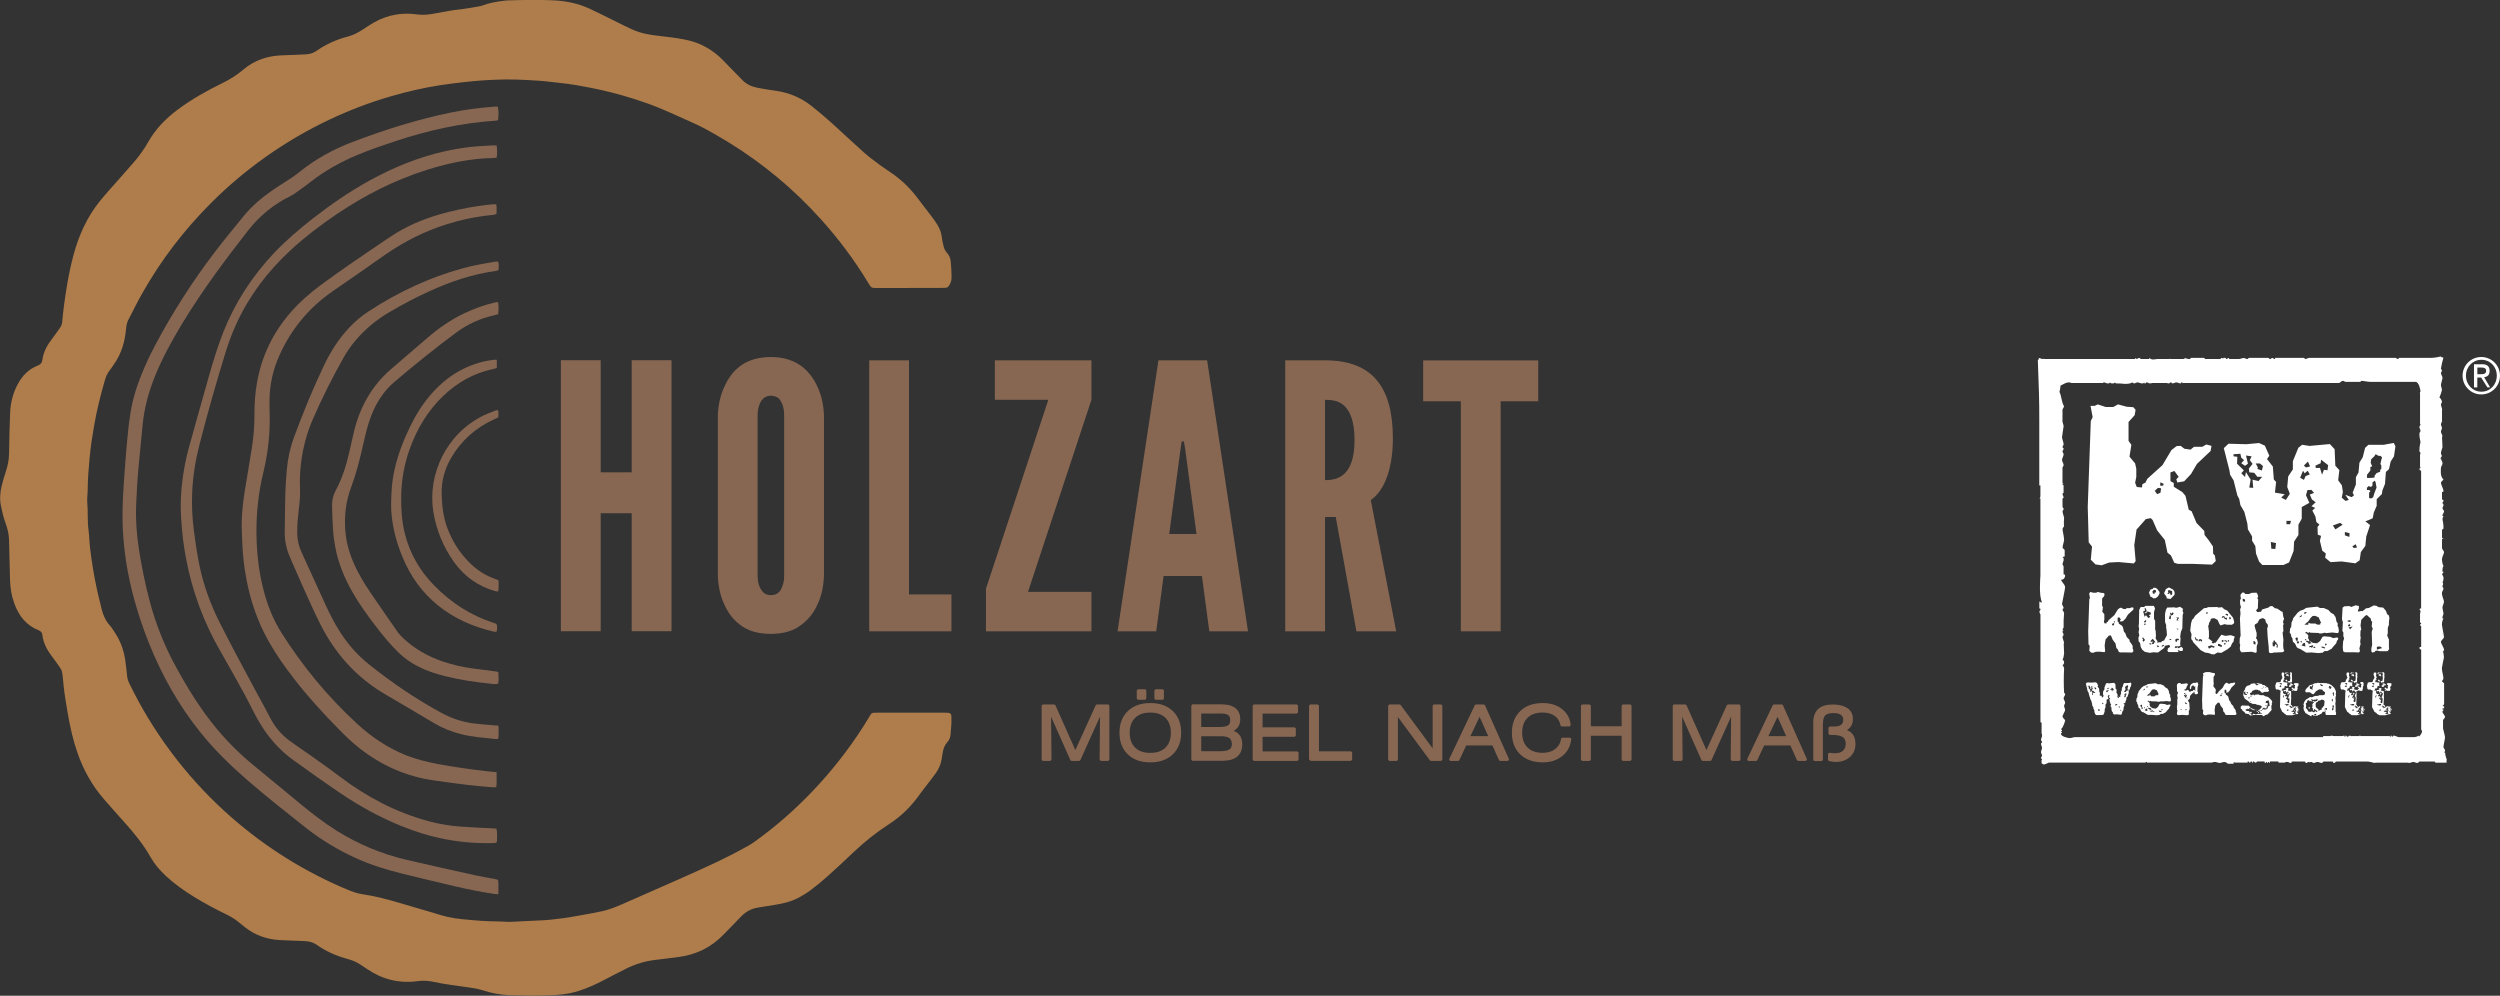<?xml version="1.0" encoding="utf-8"?>
<svg xmlns="http://www.w3.org/2000/svg" id="Ebene_1" viewBox="0 0 467 186">
  <rect x="0" y="0" width="467" height="186" fill="#333333" stroke="none"/>
  <path d="M118,95.87h-5.79v22.04h-7.44v-50.62h7.44v20.94h5.79v-20.94h7.44v50.62h-7.44v-22.04Z" fill="#876752" stroke-width="0"/>
  <path d="M153.92,107.46c-.07,2.07-.48,3.93-1.24,5.51-.62,1.38-1.58,2.69-2.96,3.72-1.38,1.1-3.24,1.72-5.72,1.72s-4.41-.62-5.78-1.72c-1.38-1.03-2.27-2.34-2.89-3.72-.76-1.58-1.17-3.44-1.24-5.51v-29.82c.07-2,.48-3.86,1.24-5.44.62-1.38,1.52-2.75,2.89-3.79s3.31-1.72,5.78-1.72,4.34.69,5.72,1.72c1.38,1.03,2.34,2.41,2.96,3.79.76,1.58,1.17,3.44,1.24,5.44v29.82ZM146.48,77.64c0-1.38-.28-2.34-.96-3.17-.34-.34-.9-.55-1.52-.55-1.31,0-1.93.96-2.2,1.86-.21.55-.28,1.17-.28,1.86v29.82c0,1.45.34,2.41,1.03,3.17.34.34.83.55,1.45.55,1.31,0,1.93-.83,2.2-1.86.21-.48.28-1.1.28-1.86v-29.82Z" fill="#876752" stroke-width="0"/>
  <path d="M162.36,67.31h7.44v43.73h7.93v6.89h-15.36v-50.62Z" fill="#876752" stroke-width="0"/>
  <path d="M184.19,109.94l11.64-35.26h-9.99v-7.37h18.04v7.37l-11.85,35.88h11.85v7.37h-19.7v-7.99Z" fill="#876752" stroke-width="0"/>
  <path d="M208.76,117.93l7.64-50.62h9.09l7.64,50.62h-7.23l-1.38-10.33h-7.16l-1.38,10.33h-7.23ZM221.37,83.77l-.21-1.31h-.41l-.21,1.31-2.13,15.98h5.1l-2.13-15.98Z" fill="#876752" stroke-width="0"/>
  <path d="M253.38,117.93l-3.86-21.35h-2v21.35h-7.44v-50.62h7.44c8.88,0,12.67,5.03,12.67,14.6,0,5.03-1.31,9.57-4.13,11.5l4.75,24.52h-7.44ZM247.52,89.69c1.03,0,2.41-.14,3.51-1.1,1.1-.96,2-2.82,2-6.4s-.9-5.51-2-6.47c-1.1-.96-2.48-1.03-3.51-1.03v15.01Z" fill="#876752" stroke-width="0"/>
  <path d="M265.85,74.96v-7.64h21.49v7.64h-7.02v42.97h-7.44v-42.97h-7.02Z" fill="#876752" stroke-width="0"/>
  <path d="M194.79,141.93v-10.13h2.16l3.92,8.83,4.01-8.83h2.14v10.13h-1.4l.08-9.07-4.09,9.07h-1.46l-4.03-9.07.09,9.07h-1.4Z" fill="#876752" stroke="#876752" stroke-linejoin="bevel" stroke-width=".42"/>
  <path d="M209.33,136.87c0-1.63.5-2.93,1.5-3.89,1-.96,2.35-1.44,4.06-1.44s3.05.48,4.05,1.44,1.49,2.26,1.49,3.89-.5,2.93-1.5,3.89-2.35,1.44-4.06,1.44-3.05-.48-4.05-1.44-1.49-2.25-1.49-3.89ZM210.82,136.87c0,1.25.36,2.23,1.07,2.93s1.71,1.05,2.99,1.05,2.27-.35,2.98-1.05c.71-.7,1.07-1.68,1.07-2.92s-.36-2.23-1.07-2.93-1.71-1.05-2.99-1.05-2.27.35-2.98,1.05-1.07,1.68-1.07,2.93ZM213.92,130.51h-1.36v-1.55h1.36v1.55ZM217.21,130.51h-1.36v-1.55h1.36v1.55Z" fill="#876752" stroke="#876752" stroke-linejoin="bevel" stroke-width=".42"/>
  <path d="M228.39,131.8c.99,0,1.74.22,2.28.66s.8,1.07.8,1.89c0,.54-.13.99-.4,1.36s-.67.66-1.21.87c.64.12,1.13.39,1.47.8.34.41.51.94.51,1.59,0,1-.29,1.74-.88,2.22s-1.49.72-2.71.72h-5.5v-10.13h5.64ZM228.09,133.08h-3.91v2.93h3.6c.83,0,1.41-.11,1.74-.34.34-.23.5-.6.5-1.13s-.15-.88-.46-1.11-.8-.35-1.48-.35ZM228.12,137.32h-3.94v3.22h3.73c.85,0,1.46-.12,1.84-.36s.57-.63.57-1.16c0-.59-.18-1.02-.53-1.29-.35-.27-.91-.41-1.68-.41Z" fill="#876752" stroke="#876752" stroke-linejoin="bevel" stroke-width=".42"/>
  <path d="M234.21,141.93v-10.13h8.05v1.29h-6.62v2.99h6.21v1.34h-6.21v3.15h6.72v1.36h-8.15Z" fill="#876752" stroke="#876752" stroke-linejoin="bevel" stroke-width=".42"/>
  <path d="M244.74,141.93v-10.13h1.43v8.76h6.2v1.36h-7.63Z" fill="#876752" stroke="#876752" stroke-linejoin="bevel" stroke-width=".42"/>
  <path d="M259.52,141.93v-10.13h1.94l6.37,8.64v-8.64h1.39v10.13h-1.93l-6.37-8.64v8.64h-1.4Z" fill="#876752" stroke="#876752" stroke-linejoin="bevel" stroke-width=".42"/>
  <path d="M270.88,141.93l4.81-10.13h1.5l4.51,10.13h-1.49l-1.29-2.89h-5.17l-1.35,2.89h-1.51ZM274.34,137.72h3.98l-1.93-4.32-2.05,4.32Z" fill="#876752" stroke="#876752" stroke-linejoin="bevel" stroke-width=".42"/>
  <path d="M293.31,138.02c-.14,1.27-.67,2.28-1.6,3.04s-2.11,1.14-3.54,1.14c-1.7,0-3.05-.48-4.05-1.44s-1.49-2.25-1.49-3.89.5-2.93,1.5-3.89c1-.96,2.35-1.44,4.06-1.44,1.4,0,2.56.36,3.48,1.09.91.72,1.43,1.68,1.53,2.86h-1.49c-.14-.81-.52-1.45-1.15-1.91-.63-.46-1.42-.69-2.38-.69-1.27,0-2.27.35-2.98,1.05s-1.07,1.68-1.07,2.93.36,2.22,1.07,2.92,1.71,1.05,2.99,1.05c.98,0,1.8-.26,2.46-.77.66-.51,1.05-1.2,1.17-2.06h1.49Z" fill="#876752" stroke="#876752" stroke-linejoin="bevel" stroke-width=".42"/>
  <path d="M295.53,141.93v-10.13h1.43v4.08h6.17v-4.08h1.43v10.13h-1.43v-4.71h-6.17v4.71h-1.43Z" fill="#876752" stroke="#876752" stroke-linejoin="bevel" stroke-width=".42"/>
  <path d="M312.68,141.93v-10.13h2.16l3.92,8.83,4.01-8.83h2.14v10.13h-1.4l.08-9.07-4.09,9.07h-1.46l-4.03-9.07.09,9.07h-1.4Z" fill="#876752" stroke="#876752" stroke-linejoin="bevel" stroke-width=".42"/>
  <path d="M326.54,141.93l4.81-10.13h1.5l4.51,10.13h-1.49l-1.29-2.89h-5.17l-1.35,2.89h-1.51ZM330,137.72h3.98l-1.93-4.32-2.05,4.32Z" fill="#876752" stroke="#876752" stroke-linejoin="bevel" stroke-width=".42"/>
  <path d="M338.93,141.93v-7.01c0-1.04.29-1.81.86-2.33s1.42-.78,2.55-.78,2.03.22,2.65.65.92,1.05.92,1.85c0,.53-.13.97-.39,1.33-.26.36-.64.62-1.14.79.67.13,1.17.4,1.51.83s.5,1,.5,1.73c0,.92-.32,1.67-.96,2.25s-1.47.88-2.48.88c-.2,0-.4-.02-.61-.04-.21-.03-.43-.07-.66-.13v-1.14c.18.04.35.06.53.08s.34.03.51.03c.72,0,1.27-.17,1.67-.52.4-.35.6-.84.6-1.46s-.21-1.13-.63-1.42c-.42-.29-1.11-.44-2.06-.44h-.53v-1.16h.88c.62,0,1.08-.12,1.4-.37s.48-.61.48-1.09-.18-.83-.53-1.09-.86-.38-1.51-.38c-.82,0-1.39.17-1.71.51-.32.34-.48.98-.48,1.91v6.55h-1.36Z" fill="#876752" stroke="#876752" stroke-linejoin="bevel" stroke-width=".42"/>
  <path d="M169.82,53.8c-1.99,0-3.98,0-5.96,0-1.09,0-1.1,0-1.67-.95-2.55-4.23-5.5-8.17-8.8-11.84-5.08-5.66-10.87-10.48-17.35-14.46-1.43-.88-2.9-1.71-4.37-2.52-.94-.51-1.92-.95-2.89-1.38-2.01-.9-4.01-1.82-6.05-2.65-1.5-.61-3.04-1.12-4.58-1.61-2.56-.81-5.17-1.47-7.81-1.99-1.8-.35-3.6-.69-5.42-.87-1.46-.15-2.91-.37-4.37-.46-2.72-.17-5.43-.32-8.16-.17-.76.04-1.53.06-2.29.12-1.16.09-2.31.19-3.47.32-1.46.17-2.91.35-4.36.57-3.15.48-6.24,1.2-9.29,2.09-3.91,1.14-7.71,2.58-11.39,4.32-4.19,1.97-8.17,4.31-11.95,6.98-3.65,2.59-7.07,5.46-10.23,8.63-5.02,5.03-9.31,10.62-12.81,16.81-.92,1.62-1.74,3.3-2.6,4.95-.27.52-.4,1.08-.45,1.67-.2,2.45-.87,4.74-2.32,6.77-.25.35-.47.72-.74,1.05-.45.56-.71,1.2-.91,1.88-.82,2.82-1.52,5.67-2.02,8.56-.34,1.95-.64,3.92-.82,5.9-.18,1.98-.35,3.96-.36,5.95,0,.76-.14,1.53-.08,2.29.15,1.8,0,3.61.25,5.4.14,1.03.14,2.07.26,3.11.15,1.3.34,2.61.55,3.9.37,2.26.84,4.5,1.41,6.72,0,.03,0,.06.02.09.31,1.45.76,2.83,1.8,3.95.35.38.6.85.89,1.28,1.01,1.53,1.63,3.21,1.9,5.02.15,1.03.26,2.06.37,3.09.05.47.18.89.39,1.31,2.19,4.53,4.79,8.81,7.8,12.84,2.97,3.98,6.29,7.66,9.95,11.01,6.46,5.91,13.71,10.64,21.73,14.16.45.2.9.39,1.35.57.9.38,1.81.7,2.8.84,2.36.35,4.66.96,6.95,1.64,2.05.6,4.1,1.21,6.16,1.81.91.27,1.81.57,2.73.78.92.2,1.86.34,2.8.43,2.22.22,4.44.42,6.68.41.76,0,1.53.11,2.29.08,1.74-.06,3.48-.2,5.22-.25,1.56-.05,3.11-.23,4.65-.44,1.9-.27,3.79-.64,5.69-.98.3-.05.6-.14.9-.19,1.98-.33,3.79-1.17,5.6-1.97,2.91-1.28,5.82-2.55,8.73-3.84,2.65-1.18,5.31-2.36,7.93-3.6,1.9-.91,3.78-1.88,5.62-2.91.96-.53,1.83-1.22,2.71-1.88,3.85-2.89,7.38-6.15,10.62-9.71,3.47-3.81,6.55-7.92,9.21-12.33.6-1,.42-.97,1.74-.97,4.13,0,8.26,0,12.39,0,.21,0,.43,0,.64.01.48.04.67.2.69.68.02.52.01,1.04-.01,1.56-.03.55-.11,1.1-.13,1.65-.03.6-.2,1.14-.61,1.59-.51.57-.76,1.24-.88,1.98-.07.42-.12.85-.2,1.27-.17.92-.52,1.76-1.06,2.52-.51.72-1.07,1.42-1.6,2.12-.43.56-.88,1.1-1.28,1.67-1.59,2.29-3.51,4.24-5.85,5.75-2.45,1.58-4.71,3.39-6.82,5.41-1.59,1.52-3.21,3.01-4.85,4.48-.96.86-1.96,1.66-2.98,2.44-.6.46-1.27.86-1.93,1.24-1.45.84-3.04,1.25-4.68,1.51-1.12.18-2.23.35-3.34.54-1.25.22-2.28.81-3.15,1.74-1.04,1.12-2.14,2.19-3.2,3.29-2.27,2.36-5.04,3.73-8.27,4.17-1.48.2-2.97.39-4.45.56-1.93.22-3.77.78-5.5,1.65-1.4.69-2.77,1.43-4.16,2.14-1.5.77-3.02,1.48-4.63,1.99-.99.31-2,.54-3.04.65-2.68.3-5.37.25-8.06.21-.58,0-1.16-.03-1.74-.05-1.75-.06-3.45-.36-5.12-.91-.84-.27-1.72-.42-2.59-.54-2.21-.31-4.42-.56-6.6-1.04-.98-.21-1.98-.27-3-.13-3.42.46-6.56-.32-9.41-2.26-.46-.31-.91-.61-1.38-.91-.65-.41-1.34-.72-2.09-.92-2.14-.58-4.16-1.42-5.98-2.72-.65-.46-1.39-.63-2.16-.67-1.56-.07-3.12-.11-4.67-.19-2.38-.13-4.55-.86-6.45-2.33-.34-.26-.67-.53-1-.81-.75-.63-1.57-1.17-2.45-1.6-2.12-1.03-4.2-2.13-6.21-3.37-1.83-1.13-3.57-2.36-5.15-3.82-1.13-1.04-2.14-2.2-2.9-3.54-1.35-2.38-3.06-4.5-4.89-6.52-1.29-1.43-2.56-2.88-3.83-4.33-2.22-2.55-3.83-5.44-4.94-8.62-.82-2.35-1.36-4.76-1.79-7.2-.24-1.38-.47-2.77-.67-4.16-.11-.75-.16-1.52-.24-2.28-.06-.52-.09-1.04-.2-1.54-.05-.26-.2-.51-.35-.74-.47-.68-.93-1.36-1.44-2.01-.95-1.23-1.69-2.54-1.88-4.12-.05-.43-.25-.71-.68-.88-2.33-.91-3.72-2.7-4.55-4.98-.52-1.42-.77-2.89-.81-4.4-.06-2.51-.12-5.01-.19-7.52-.03-1.05-.26-2.06-.62-3.04-.39-1.06-.65-2.16-.88-3.27-.27-1.29-.17-2.56.14-3.81.22-.89.48-1.77.77-2.64.37-1.11.58-2.24.6-3.42.05-2.54.08-5.08.2-7.61.08-1.85.53-3.62,1.41-5.27.85-1.59,2.04-2.83,3.74-3.49.55-.21.82-.55.89-1.13.19-1.47.9-2.71,1.79-3.87.52-.68,1.01-1.38,1.5-2.08.23-.33.37-.68.4-1.1.09-1.06.21-2.13.35-3.19.17-1.27.36-2.54.57-3.8.33-1.9.73-3.78,1.23-5.64.99-3.64,2.54-7.02,4.92-9.96,1.17-1.45,2.45-2.82,3.68-4.22.89-1.01,1.77-2.03,2.66-3.04,1.03-1.18,1.93-2.46,2.7-3.82,1.39-2.44,3.31-4.37,5.55-6.03,2.59-1.92,5.39-3.48,8.28-4.9,1.41-.69,2.72-1.51,3.92-2.53,2.09-1.77,4.54-2.57,7.26-2.65,1.47-.04,2.93-.11,4.4-.18.71-.04,1.38-.23,1.98-.65,1.82-1.28,3.83-2.15,5.98-2.71.93-.24,1.76-.69,2.56-1.21.72-.47,1.43-.94,2.17-1.37,1.31-.75,2.72-1.26,4.21-1.5,1.25-.2,2.51-.21,3.75-.03,1.18.17,2.32.06,3.46-.17,1.71-.34,3.42-.63,5.15-.82,1.03-.12,2.05-.33,3.07-.5.15-.03.31-.05.45-.1,1.44-.56,2.94-.8,4.46-.98.18-.02.37-.03.55-.04,2.87-.08,5.75-.15,8.62,0,2.28.12,4.48.59,6.56,1.54,1.36.62,2.69,1.31,4.04,1.97,1.29.63,2.56,1.3,3.87,1.89,1.54.7,3.18,1.04,4.87,1.21,1.67.18,3.34.39,4.99.7,2.91.55,5.38,1.95,7.41,4.11,1.09,1.16,2.23,2.27,3.33,3.42.77.8,1.73,1.26,2.8,1.47,1.08.21,2.16.4,3.25.54,2.62.33,4.96,1.31,7.01,2.94,1.29,1.03,2.55,2.1,3.78,3.21,1.98,1.78,3.9,3.62,5.89,5.39.96.85,2,1.61,3.03,2.38.83.62,1.73,1.16,2.57,1.77,1.8,1.3,3.33,2.87,4.65,4.66.78,1.06,1.61,2.08,2.4,3.13.4.54.8,1.09,1.14,1.66.45.74.72,1.54.81,2.41.05.51.2,1.02.31,1.52.11.49.33.92.67,1.29.44.47.61,1.03.67,1.66.09.98.16,1.95.15,2.93,0,.58-.2,1.07-.51,1.54-.15.22-.34.34-.61.35-.27.01-.55.02-.83.02-1.99,0-3.98,0-5.96,0h0Z" fill="#ae7d4b" stroke-width="0"/>
  <path d="M93.14,167.05c-.38-.03-.62-.04-.86-.07-2.42-.37-4.82-.84-7.2-1.4-3.33-.79-6.66-1.56-9.98-2.39-2.94-.74-5.83-1.62-8.6-2.88-3.39-1.54-6.55-3.45-9.46-5.75-3.72-2.94-7.44-5.88-11.02-8.99-3.14-2.74-6.11-5.65-8.71-8.92-3.97-4.99-7.07-10.48-9.44-16.4-1.74-4.35-3.11-8.82-3.99-13.43-.39-2.07-.66-4.16-.83-6.27-.21-2.54-.2-5.07-.08-7.61.1-2.2.28-4.39.44-6.59.12-1.62.27-3.23.42-4.84.27-2.96.66-5.89,1.58-8.73.94-2.89,2.17-5.65,3.59-8.33,3.27-6.14,7.01-11.98,11.24-17.51,1.71-2.24,3.5-4.4,5.28-6.58,1.58-1.93,3.48-3.52,5.53-4.93.73-.5,1.48-.98,2.23-1.45.91-.56,1.79-1.16,2.63-1.83,3.02-2.45,6.4-4.29,10.02-5.66,5.95-2.26,12.01-4.17,18.25-5.46,2.7-.56,5.43-.9,8.17-1.11.21-.02.42,0,.62,0,.18.64.2,1.44.07,2.52-.12.03-.26.1-.41.1-6.42.41-12.63,1.8-18.73,3.81-2.38.79-4.75,1.59-7.07,2.56-3.12,1.31-6.06,2.92-8.73,5-.89.7-1.81,1.36-2.73,2.02-.37.27-.76.52-1.17.72-3.09,1.53-5.72,3.67-7.84,6.38-4.43,5.66-8.71,11.43-12.44,17.6-1.88,3.12-3.63,6.31-4.99,9.69-1.15,2.88-1.98,5.85-2.28,8.94-.25,2.56-.49,5.11-.74,7.67-.23,2.37-.37,4.76-.47,7.14-.12,2.91.07,5.81.53,8.68.51,3.2,1.15,6.38,1.98,9.51,1.15,4.34,2.8,8.47,4.96,12.4,1.64,2.98,3.37,5.89,5.37,8.64,2.62,3.61,5.63,6.85,9.09,9.66,2.94,2.39,5.84,4.84,8.78,7.24,2.15,1.76,4.34,3.48,6.71,4.96,4.08,2.55,8.46,4.38,13.15,5.47,4.28,1,8.58,1.95,12.88,2.9,1.13.25,2.28.42,3.42.64.24.04.47.11.72.18.14.88.03,1.73.07,2.69Z" fill="#876752" stroke-width="0"/>
  <path d="M92.76,144.23c0,1,.06,1.88-.05,2.8-.24.02-.45.06-.65.04-1.58-.14-3.17-.26-4.75-.45-2.09-.25-4.18-.55-6.27-.84-5.21-.74-9.84-2.82-13.96-6.07-1.3-1.03-2.49-2.16-3.65-3.34-3.03-3.08-5.94-6.25-8.58-9.68-1.68-2.18-3.27-4.42-4.63-6.83-2.07-3.65-3.42-7.57-4.19-11.68-.43-2.26-.69-4.53-.77-6.83-.04-1.22-.14-2.45-.11-3.67.04-2.08.28-4.15.61-6.2.43-2.66.9-5.3,1.31-7.96.31-2.03.48-4.07.46-6.12-.01-2.02.14-4.03.5-6.03.87-4.88,2.95-9.17,6.17-12.91,1.69-1.96,3.61-3.65,5.68-5.18,3.61-2.68,7.33-5.2,11.06-7.72.99-.67,1.97-1.35,2.98-1.97,3.13-1.92,6.53-3.17,10.09-4.05,2.26-.56,4.54-.97,6.85-1.26.52-.06,1.03-.1,1.55-.14.08,0,.17.04.31.08.09.57.03,1.14.03,1.67-.29.27-.61.25-.91.28-2.9.28-5.74.88-8.51,1.76-4,1.26-7.69,3.13-11.15,5.49-1.34.91-2.65,1.87-3.98,2.79-1.98,1.38-3.96,2.76-5.96,4.13-4.48,3.07-7.82,7.09-10.04,12.03-1.21,2.68-1.83,5.5-1.86,8.45,0,.67,0,1.35.02,2.02.14,3.84-.25,7.63-1.16,11.37-.94,3.88-1.36,7.83-1.29,11.82.07,3.74.52,7.44,1.55,11.05.73,2.54,1.74,4.96,3.16,7.2,3.97,6.26,8.65,11.93,14.11,16.94,2.7,2.48,5.71,4.5,9.13,5.87,1.85.74,3.78,1.21,5.73,1.59,3.21.62,6.46,1.05,9.7,1.43.45.05.9.08,1.46.12Z" fill="#876752" stroke-width="0"/>
  <path d="M92.77,27.19c.12.81.11,1.5.02,2.24-.21.03-.42.09-.62.09-4.19.07-8.25.9-12.24,2.15-6.18,1.93-11.88,4.83-17.22,8.46-2.99,2.03-5.86,4.22-8.51,6.68-4.22,3.91-7.63,8.42-10.04,13.66-.81,1.75-1.47,3.56-2.04,5.4-1.75,5.67-3.37,11.37-4.84,17.11-.75,2.94-1.25,5.92-1.38,8.96-.1,2.39,0,4.76.31,7.14.29,2.21.61,4.42,1.06,6.61.79,3.76,2.1,7.33,3.84,10.76,2.26,4.44,4.61,8.84,6.98,13.22.8,1.48,1.63,2.94,2.39,4.44.88,1.73,2.1,3.15,3.65,4.29,1.33.98,2.71,1.88,4.06,2.84,1.77,1.26,3.54,2.51,5.27,3.82,5,3.79,10.45,6.66,16.52,8.32,1.98.54,4,.88,6.05,1.03,2.01.16,4.03.22,6.04.33.21.01.42.04.67.06.2.86.09,1.7.08,2.49-.29.26-.58.19-.85.2-5.93.15-11.61-.97-17.08-3.22-3.95-1.62-7.67-3.65-11.2-6.03-2.99-2.02-5.93-4.12-8.86-6.22-2.86-2.05-5.06-4.69-6.76-7.75-.83-1.49-1.56-3.05-2.38-4.55-1.46-2.65-2.92-5.3-4.44-7.92-3.19-5.5-5.37-11.38-6.53-17.63-.41-2.22-.69-4.47-.84-6.73-.12-1.65-.16-3.3-.06-4.95.19-3.22.75-6.37,1.63-9.47,1.15-4.09,2.27-8.19,3.44-12.27.82-2.88,1.67-5.76,2.76-8.55,2.21-5.62,5.43-10.59,9.58-14.98,2.24-2.36,4.72-4.45,7.27-6.45,3.33-2.6,6.8-4.99,10.51-7.03,4.55-2.5,9.31-4.45,14.41-5.55,1.91-.41,3.84-.73,5.8-.86.91-.06,1.83-.12,2.75-.17.24-.01.48,0,.81,0Z" fill="#876752" stroke-width="0"/>
  <path d="M93.11,135.59c.02.88.09,1.63-.04,2.42-.18.02-.33.05-.47.04-2.16-.23-4.33-.37-6.44-.9-1.79-.45-3.49-1.13-5.08-2.07-2.98-1.75-5.94-3.54-8.93-5.27-5.5-3.17-9.55-7.68-12.37-13.32-1.07-2.13-2.04-4.31-3.02-6.49-.88-1.95-1.72-3.92-2.58-5.88-.68-1.56-1.03-3.19-.99-4.9.05-2.36.04-4.71.11-7.07.04-1.5.16-2.99.29-4.49.18-2.08.63-4.11,1.36-6.07,1.69-4.56,3.52-9.06,5.63-13.45,1.21-2.52,2.7-4.86,4.63-6.91,1.05-1.12,2.2-2.12,3.49-2.97,5.82-3.83,12.07-6.71,18.83-8.42,1.63-.41,3.3-.65,4.95-.96.18-.03.36,0,.57,0,.19.51.09,1.02.07,1.55-.15.06-.28.15-.42.17-4.47.6-8.68,2.04-12.75,3.92-2.42,1.11-4.77,2.36-7.07,3.7-2.48,1.45-4.68,3.23-6.52,5.44-.79.94-1.5,1.94-2.1,3-2.14,3.78-4.09,7.66-5.82,11.64-1.62,3.72-2.39,7.63-2.43,11.69,0,.34.01.67.03,1.01.07,1.38-.06,2.75-.22,4.12-.17,1.52-.34,3.04-.3,4.57.03,1.24.31,2.41.84,3.54,1.46,3.16,2.9,6.34,4.34,9.51.86,1.9,1.8,3.75,2.94,5.5,1.46,2.25,3.22,4.23,5.32,5.9,4.24,3.38,8.71,6.43,13.48,9.02,1.88,1.02,3.86,1.69,5.98,1.97,1.24.16,2.49.24,3.74.35.3.03.6.05.98.08Z" fill="#876752" stroke-width="0"/>
  <path d="M93.09,125.55c.04.77.1,1.47-.03,2.16-.46.15-.89.06-1.31.02-2.92-.3-5.82-.72-8.68-1.44-1.75-.44-3.46-1.01-5.07-1.85-1.26-.65-2.41-1.45-3.43-2.43-1.62-1.54-3.03-3.28-4.39-5.05-1.54-2.02-3.04-4.07-4.3-6.28-1.51-2.65-2.68-5.43-3.24-8.43-.2-1.05-.35-2.11-.42-3.18-.11-1.49-.14-2.99-.19-4.49-.03-1.03.17-2.02.66-2.92,1.25-2.31,2.01-4.78,2.59-7.32.32-1.37.59-2.75.94-4.11.74-2.87,1.93-5.54,3.7-7.93.92-1.23,1.96-2.35,3.13-3.35,2.25-1.93,4.51-3.86,6.75-5.8,2.11-1.83,4.39-3.42,6.92-4.62,1.83-.87,3.72-1.55,5.69-2.02.15-.04.3-.06.45-.08.05,0,.11.04.2.07.09.71.08,1.44,0,2.2-.28.07-.54.15-.8.21-2.57.57-4.91,1.64-7.04,3.21-3.96,2.93-7.79,6.03-11.54,9.21-2.08,1.77-3.46,4.01-4.42,6.54-.65,1.72-1.04,3.51-1.45,5.3-.6,2.62-1.24,5.23-2.19,7.76-1.02,2.7-1.36,5.52-1.1,8.39.19,2.18.81,4.26,1.72,6.25.8,1.76,1.8,3.41,2.88,5.01,1.71,2.53,3.46,5.04,5.21,7.55.28.4.63.75.99,1.08,2.12,2.01,4.61,3.41,7.36,4.35,1.83.62,3.7,1.05,5.62,1.31,1.45.2,2.91.37,4.36.56.12.02.23.06.42.11Z" fill="#876752" stroke-width="0"/>
  <path d="M92.8,67.19v1.56c-.29.08-.55.15-.81.21-3.56.78-6.61,2.51-9.22,5.02-2.9,2.79-4.9,6.16-6.25,9.92-1.04,2.9-1.55,5.9-1.58,8.99-.02,2.27.12,4.52.67,6.73.93,3.74,2.77,6.96,5.46,9.71,3.15,3.23,6.82,5.63,11.14,7.02.17.06.34.12.54.19.15.49.14.96.01,1.46-.18,0-.33.03-.47,0-3.86-.89-7.43-2.43-10.53-4.95-2.96-2.41-5.09-5.43-6.55-8.93-1.14-2.73-1.89-5.56-2.11-8.51-.08-1.12-.02-2.26.02-3.39.13-3.82,1.2-7.4,2.72-10.87,1-2.27,2.15-4.46,3.66-6.44,1.96-2.57,4.29-4.69,7.22-6.09,1.75-.84,3.59-1.39,5.52-1.61.15-.02.3,0,.54,0Z" fill="#876752" stroke-width="0"/>
  <path d="M93.12,108.4c0,.74.09,1.4-.07,2.11-.24-.04-.45-.06-.65-.11-3.13-.93-5.66-2.73-7.56-5.37-2.04-2.85-3.35-6.04-3.9-9.5-1.09-6.88,2.41-14.62,9.56-18,.66-.31,1.35-.56,2.03-.83.14-.05.29-.07.48-.12.16.48.11.92.05,1.39-.28.13-.56.26-.83.39-3.38,1.55-6.03,3.91-7.92,7.11-1.26,2.13-1.88,4.42-1.81,6.91.06,2.19.32,4.33,1.11,6.38.96,2.52,2.4,4.74,4.36,6.6,1.25,1.2,2.69,2.11,4.32,2.71.26.1.51.2.82.33Z" fill="#876752" stroke-width="0"/>
  <path d="M399.13,98.9l1.71-1.93.92-.18.35.35.84,1.93,1.44,1.8.49,2.36.65.53.62,1.36.66.21h2.76l3.64.14.7-.67-.18-1.05-.31-.31-.04-1.36-.83-1.22-.74-.93-.05-.75-1.45-1.49-.92-2.2-.53-.27-.61-2.59-.58-.7-1.61-1.01v-.7l-.62-.35v-1.62l.74-.27.8,1.1-.44.44.18.61,1.28-.22,1.28-1.36,1.11-1.89,2.55-2.41.17-.96-.97-.26-.74.43h-1.55l-.66.53-1.15-.17-.7-.53-.75.04-.97.75-1.67,2.81-2.83,2.55-.34.7-.58.31-.08.61-.97-.09-.31-.79.22-1.09v-1.55l-.22-.97-1.05-1.27.35-2.2-.53-.75v-3.52l1.14-1.27.18-1.01-.43-.49-1.23-.08-1.63-.44-.88.49h-1.4l-1.49-.49-.61.28h-.75l.4,2.09-.35.75-.57,16.02.18,6.63.62.79-.23,2.45.88.88,1.14.17,1.41-.52,1.75-.09,2.85.26.35-.43-.26-2.99.44-2.99h0ZM403.56,90.1l.61.27-.09.35h-.57l.05-.62h0ZM403.12,91.13l.58.09-.13.83-.62.26-.44-.62.61-.57h0ZM397.61,127.6h-.8l-.13.13-.03.03-.11.47-.16.27-.05.49-.13.23v.36l-.16.41.07.13-.12.09-.31-.12.17.26-.16.04-.18-.16.06-.28-.05-.33-.18-.25.06-.52-.2-.22-.04-.82-.09-.1-.14-.16-1.01.1-.36-.07-.15.13-.03.03-.27.67v.36l-.23.35-.05.53.13.34-.2.31-.23-.12.18-.17-.49-.08.05-.53-.12-.13-.04-.65-.29-.38.11-.16-.18-.41-.04-.09-.3-.13-.64.06-.9-.03-.2.19-.04.03.28,1.11.03.23.18.29.19.75.09.18.06.31.19.34.16.59.02.28.21.36v.21l.17.27.03.38.15.4.17.18h1.1l.27-.08.22-.58.02-.47.14-.33v-.51l.18-.23.02-.09v-.57l.38-.21-.16-.38.06-.26h.2s.13.14.13.14l-.21.08.1.24.19.14-.21.2.18.08-.14.13.15.31.05.27.15.13-.1.12v.39s.18.06.18.06l-.06.25.11.49.18.14-.03.21.27.22.54-.04.69.09.21-.15.06-.41.22-.3.04-.47.19-.57-.23-.19.19-.07.17-.09.06-.29.14-.33v-.33l.26-.26.02-.18.14-.33.04-.6.15-.14.08-.37.17-.26.06-.46v-.04s-.08-.17-.08-.17l-.46.08h0ZM391.26,129.47l-.3-.08.04.41h-.2s.07-.41.07-.41l-.24-.38-.05.25-.19-.18.13-.15-.34-.34v-.34s-.18-.03-.18-.03v-.1l.35-.02.04.2.14.11-.14.15.19.13.14-.1-.1-.41.28.05-.09.19.14.19-.19.23.02.19.25.02.15.2h.25l-.19.22h0ZM391.52,128.78l-.22-.09.02-.06-.11-.21h.21l.16.13-.06.23ZM392.18,132.8h-.2s-.03-.35-.03-.35l.26.06-.03.29h0ZM392.85,131.52h-.16v-.21h.23l-.07.21ZM393.7,129.15l-.08.19-.19-.11.14-.36.08.14.15-.14.11.19-.21.08ZM393.71,128.73l-.09-.1.19-.2.11.25-.21.05ZM394.8,128.95l-.17-.02-.1.25-.1-.34h-.21l-.02-.12.26-.11.02-.18.35.28-.03.25h0ZM395.19,131.83l-.12-.2.36-.13.13.1-.37.23h0ZM396,132.19l-.22-.08v-.16l.23.06v.18ZM396.11,132.76l-.07-.08.17-.11.08.16-.17.03h0ZM397.1,130.02l-.04.16h-.01s-.07.06-.07.06h-.16v-.26l.21-.05v-.04l-.15-.02h-.06v-.13l.06-.09.08.05.06-.02.04-.05-.04-.07v-.05l.09-.09.05.05.05.27-.11.28h0ZM397.51,128.27l-.06.25-.02.09v.18l.21.05v.1l-.38.07-.09.13v.09s-.21.03-.21.03h-.14v-.17l.21-.21v-.24h-.05.05s-.06-.17-.06-.17l.02-.18.25-.18v-.08s.14-.01.14-.01h.09l.08.17-.02.09h0ZM405.36,130.06l.05-.25-.18-.24-.13-.6-.1-.12-.11-.22-.41-.23-.3-.34-.59-.25h-.55l-.34-.19-.99.11-.48.06-.37.22-.42.14-.35.26-.61.75v.14l-.18.36-.05.61-.13.13-.07.57.17.27.02.22.16.25.07.45.28.23.23.47.2.14.26.08.79.47.69-.02.92.08.55-.06.25-.2h.37l.57-.31.25-.32.34-.37.13-.36.15-.18v-.15l-.15-.07-.51.1-.38-.17-.8-.07-.2.07-.32.56-.39.29-.54-.06-.44-.25-.19-.39.05-.28-.21-.3-.22-.05.12-.18.3.17.11-.13.16.1,1.07.03.08.06h.33l.39-.1.15.05.82-.08.67.08.15-.08.03-.23-.06-.4-.12-.28h0ZM403.86,132.42l.13.09-.16.23-.08-.23.1-.09ZM403.51,132.75l.31.16-.15.14-.15-.09h-.18l-.1-.21h.28ZM400.93,128.27l.37-.07-.17.22h-.21v-.16ZM399.8,131.78l.15-.14.21.06-.06.16.04.17-.19.07-.15-.31ZM400.25,132.4l-.17.03-.12-.22.2-.09.14.11-.06.18h0ZM400.28,128.96l.39-.37-.05.29-.33.08h0ZM400.47,132.11l.24.06-.08.15-.08-.03-.07-.18h0ZM400.63,132.71l.22-.31.24-.05.04.48-.5-.13ZM402.48,132.93l-.15.12-.18-.08.17-.12.17.09ZM402.2,132.78l-.19.22-.2-.12-.13.07-.04-.19h.21s.23-.09.23-.09l.11.11h0ZM401.32,132.15l.19.14.12-.09.33.35h-.21l-.2.13v-.2l-.33-.16.11-.18ZM401.15,131.83l.13.14-.08.08-.14-.13.09-.08h0ZM403.12,129.75v.11h-.41l-.23.21h-.63l-.29-.37-.03.25-.51-.02.52-.43.33-.5.25-.22.34-.02.45.2.32.71-.09.08h0ZM410.64,127.8l-.18-.37-.34.13h-.41s-.43.27-.43.27l-.18.35-.05.28.05.29.2-.11.05-.39.26-.21h.15l.06.21h.32l-.09.11.04.18-.05.18.09.23-.18.04-.04-.17-.18.07-.13.19h-.24l-.13.11h-.33s-.03-.23-.03-.23l-.31-.1-.17.15-.3-.03-.04-.24.25.03v-.15s.1-.06.1-.06l.11-.41.15-.15.03-.24-.2-.11-1.02.12-.24-.2-.36.05-.23.3.04,1.22.18.22-.17.52.11.52-.08.25v.91l-.07.38.02.63.08.14-.11.58.05.18.18.12.81-.05.93.07.28-.15-.03-.62.17-.37-.08-1.22-.22-.31.03-.17.3-.3.03-.46.47-.53h.24l-.12-.22.26-.02-.02.2.11.24h.36l.18-.15.02-.24-.11-.12.03-.77.13-.59ZM407.37,132.62l-.06-.12.13-.05.14.12-.21.05ZM407.96,129.46h.21l.05.17h.2s-.1.16-.1.16l-.32-.21-.03-.11h0ZM407.97,129.85l.26-.02.09.14.12-.17.11.18-.4.41v-.3l-.16-.06-.02-.19h0ZM408.21,132.65v-.11s.21-.1.21-.1l.03.21h-.25ZM408.39,131.54l-.18-.08.03-.07-.11-.1.03-.11.39.22-.16.15ZM408.44,130.49l-.03-.17.15-.02.11.1-.23.08ZM417.65,133.05l-.02-.36-.22-.33-.2-.24v-.2s-.4-.4-.4-.4l-.25-.59-.14-.07-.17-.7-.15-.18-.34-.27v-.19l-.21-.1v-.54l.19-.07.21.29-.11.12.05.17.32-.06.33-.37.28-.51.66-.64.05-.26-.25-.07-.2.12h-.4l-.17.14-.3-.05-.18-.14h-.19s-.25.21-.25.21l-.43.76-.73.67-.09.2-.15.08-.02.16-.25-.02-.08-.21.06-.3v-.31l-.17-.25-.28-.34.09-.59-.05-.2v-.94l.22-.35.05-.26-.11-.13-.33-.03-.44-.12-.24-.04h-.37l-.41.04-.16.16h-.2l.1.47-.09.2-.16,4.29.05,1.78.16.21-.05.65.24.24.3.05.38-.15.47-.02.77.07.09-.12-.07-.8.12-.8.45-.52.25-.05.1.09.22.52.39.48.13.64.18.14.17.37.18.08h1.71s.19-.17.19-.17l-.05-.28-.08-.08h0ZM415,129.99l-.17.08-.12-.16.17-.16.15.03-.04.22ZM415.14,129.66h-.16v-.16s.18.07.18.07l-.02.1ZM421.33,132.59l.12.14.06-.16-.18.03ZM424.26,130.75l-.47-.47-.33-.16-.33-.05-.25-.2-.75-.02-.2-.13h-.37s-.06.05-.06.05l-.32-.02.05.12h-.2l-.04-.13h-.18s-.14.17-.14.17l-.37-.22v-.25l.25-.02.05-.16.26-.3h.19s.13-.11.13-.11l.51-.02.15.13.2-.02.43.42.18.06.34-.18h.66l.18-.17.02-.17-.11-.08v-.2s-.16-.26-.16-.26l-.23-.09-.33-.28-.35-.04-.1-.1-.09-.09-.4-.07-.24-.07-.33.05.03.14.31-.04v.09s.01.07.01.07l-.35.08-.16-.11v-.18l-.31-.07-.48.07-.19.15-.12.1-.53.16-.29.36-.11.37-.18.26-.11.74.28.64.78.57.19.21.26.06.18.13.64.05.26.14h.23s.09.07.09.07h.2l.34.21.03.14-.45.5-.25.04-.04.12h.3s0,.2,0,.2l.13.04v.11l.13.08-.09.2-.36-.04-.58.15-.04-.08-.36-.08-.09.19-.31-.03-.13-.17.06-.1.14.04.08-.17-.17-.17-.23.16-.15-.24-.46-.04-.2-.18.16-.14.17.04.04-.12h.16s.01.05.01.05l.15.05.11-.05-.14-.08.07-.1.22.02.25.26.2.05.12-.05.02.15.17.02v-.18l-.43-.15-.43-.25-.18-.3-1.3-.05-.25.24.02.37.19.09.17.33.3.15.19.32.46.09h.12l.35.3.59-.11h.42s1.23.01,1.23.01l.13.21h.19l.24-.22.42-.1.75-.82-.05-.74.12-.32-.04-.19.11-.23-.18-.42h0ZM423.16,128.37l.15-.03.05.08-.22.05.02-.1ZM422.81,128.27l.03.14-.06.07-.08-.19.11-.02ZM422.56,128.47l.08.12-.07.06-.13-.11.12-.06ZM422.08,127.81h-.02s-.1.07-.1.07v-.06s0-.01,0-.01h.13ZM419.53,130.26l-.04-.08.12-.05.02.07-.1.06h0ZM419.54,129.84l-.31-.1-.09-.39.17-.17.16.04-.06.19-.06.05.26.19h.12s.03.11.03.11l-.22.08h0ZM419.8,129.46h-.12v-.16l.1-.05.19.22-.07.11-.11-.13h0ZM420.12,130.49l-.14-.03.04-.19.2-.03.05.06-.14.18ZM420.48,131.19l-.17-.14.07-.05.14.1-.04.09h0ZM420.54,130.13l-.17-.03-.03-.11.11-.03.15.05-.05.13h0ZM420.06,133.19l.08-.13.09.15-.17-.02ZM422.26,132.7l.11-.07.13.05-.04.12h-.16s-.05-.1-.05-.1h0ZM422.5,133.32h-.18s-.01-.06-.01-.06l.21-.07.05.02-.07.11ZM423.6,132.04v.09h.05l-.08.23-.21.07-.07.11h-.29l-.15-.11-.1.16-.19-.05.11-.2.29-.2.04.17.22.02.14-.02.07-.3.17-.31v-.38h-.44s.15-.17.15-.17l-.07-.07.07-.13.31-.04-.03-.14.16.05.1.18-.07.14.18.16-.08.12.12.37-.38.22.09.04h-.11ZM423.19,131.77l.14-.09.1.07-.2.14-.04-.12ZM421.54,133l.19-.06.08-.1-.23-.05-.03.21h0ZM421.92,132.95l-.11.07-.05.21.25-.1-.08-.18h0ZM427.59,129.58v-.16s-.14.04-.14.04l-.12-.1-.08.14.2.14.14-.05h0ZM428.75,132.88l-.15-.25-.13.16.27.08ZM429.33,132.62l.15.07-.03-.39-.12.32h0ZM427.47,129.91l.05-.11-.14-.13-.13.07.22.17ZM427.32,130.34l.22.19v-.2s-.08-.06-.08-.06l-.14.07h0ZM428.3,133.4l-.05-.07.27-.18-.03-.16-.43-.05-.02-.15.28-.02.08-.25.15.02v-.13l-.11-.06.05-.1.12.03.18-.37-.29.03-.11.19h-.14l-.31.19v-.18l-.1.07-.05-.19-.19-.11.17-.11.4.29.12-.11-.16-.09v-.16l-.21-.08.08-1.38-.04-.26.04-.21-.04-.68.5-.17.12.1h.48l.09-.19v-.09l.05-.23-.06-.18.22-.32v-.4l-.31-.03h-.41l-.14.1.04.2h0s.16.05.16.05l.03.14-.08.13.05.28-.16.17-.32-.26-.19.11.26.31-.18.14-.1.13-.58-.1-.07-.13.16-.17-.09-.16-.23-.03-.21.1v.13s.17.1.17.1l-.55.06.04.18.15.1.18-.16.07.18-.07.08.13.1.12-.19.26.04-.03.1.28.24-.28.67.15.1.06.32-.07.63-.15.05-.13-.07-.04-.21.12-.15-.17-.3-.16-.04-.02-.19.18-.17-.08-.2-.19.08-.14-.15.23-.34-.39.04-.19-.24v-.28l.14-.04-.15-.17-.03.1h-.16l-.07-.04.02-.13.11-.02v-.21s.35-.04.35-.04v-.12l.07-.04.02-.23.15-.08.12.09h.26v-.18l-.08-.04.06-.09-.06-.13.03-.03.05-.07-.02-.18-.33.02-.19-.17-.04.17-.15-.05.09-.07-.19-.06.03-.11.11-.05-.07-.11.04-.09.09.05.06-.07-.08-.21.14-.25-.16-.22.07-.38-.04-.23-.34-.03-.1.1-.02.35.17.53-.3.47v.22l-.22.15h-.44s-.23.09-.23.09l-.02.07-.14.52.08.53.13.16h.42l.39.24-.07.38-.07,2.65.42.89.38.26.06.16.18.03.17.18,1.04.02.72-.23-.04-.07-.54.06h0ZM426.04,128.37l-.27-.1.03-.07.19-.05-.06-.14.08-.09.14.35-.12.1h0ZM425.98,127.77h-.07s-.14-.03-.14-.03l.22-.15.25.04-.02.13-.03.19-.21-.18h0ZM426.54,130.13l.07.07-.1.13-.08-.12.07-.26.17-.07.03.1-.15.14h0ZM427.16,132.8l.11-.28.2.03.07.13-.37.13h0ZM427.37,131.79l-.14-.05-.1.11-.1-.06.05-.18-.26.04-.03-.13h.7l.04.16-.17.11h0ZM429.32,132.25l-.19-.11.07-.06.12.04.02-.13-.58-.03v.17l.18.14-.22.15.22.24-.09.11-.07.35.17.3.32-.04.04-.22h-.16l-.02-.13-.1-.13.04-.05.24.11.05-.21h-.12l.07-.51h0ZM429.05,132.33h-.08s-.02,0-.02,0h0s.09-.06.09-.06l.06.03-.06.02ZM427.77,127.68l-.08.15h-.01s.27.05.27.05l-.41.21.09.23.38-.05v-.21s.39-.08.39-.08l-.04-.15v-.02h-.22v-.15l-.36.02h0ZM427.13,125.66l-.1-.08-.19.14-.04.17.52-.18.15.07-.02-.13h-.33ZM426.88,127.13l.36.23.07-.18-.24-.26-.2.21ZM427.45,127.19l-.06.12.12.11v.19h.1l.03-.14.34.02.17-.1v-1.03s-.06-.15-.06-.15l.05-.12-.02-.37-.14-.16-.19.07h-.05v.11l.11.06-.05.14.04.1-.08.14.08.49-.1.54h-.28ZM427.06,125.97l.02.23.07.1.14-.11.16.2.09-.2-.12-.25-.36.03h0ZM436.29,131.84l-.05-.35.08-.7-.06-.19.03-.44.08-.24-.06-.35.07-.19-.07-.37-.24-.49-.47-.47-.25-.15-.28-.17-.32-.04-.16-.08-1.05-.02-.13.02-.46-.08-.17.09h-.38s-.41.25-.41.25l-.15.03-.36.08-.69.7-.17.29.03.24.12.12.69-.02.51.35h.23l.42-.53.6-.36.59.04.1.22.42.29-.08.44-.29.1h-.72l-.19.12-.64.03-.54.25-.37-.05-.34.24-.4.22-.32.43-.16.55.12.29-.12.17.08.54.33.59.26.09.18.17.27.11.21.16.22.02-.04-.22h.28l-.03.09.86.04.14-.13h.15l.21-.18.2-.02.3-.42h.33l.14.08.05.41.12.13h1.71l.11-.08.03-.32-.09-.19-.02-1.16h0ZM432.05,128.68l-.06.15-.49-.19-.05-.35.23-.14.16.14.08-.28h.21l-.21.63.13.04ZM433.58,128.15l-.18-.33v-.02s.18-.04.18-.04l.03.05.11.16.17.03.07.16-.39-.02h0ZM432.65,133.58h-.34v-.16s.15-.08.15-.08l.22.06-.03.18ZM432.85,133.05l-.39-.23-.1.21-.21.02-.34-.21-.09.17-.16-.06h-.33s-.32-.56-.32-.56l-.2-.07.08-.48-.08-.47.25-.15v-.27s.27-.2.27-.2l.14.25.13-.14.26.21.11-.21-.16-.12.06-.13.49.17.11-.13.31.08v-.26h.02l.08.18.2-.04-.03.13-.2.23-.47.07-.27-.13v.24s.25.02.25.02v.11l-.17.05-.17.27.08.28-.13.3.23.22-.06.18h0s.06.18.06.18l.19-.07-.02-.19.13-.07.11.18.36.2-.02.23h0ZM433.6,132.47l.12.11-.15.08-.15-.09-.09.15-.35-.02.14-.17-.4-.28-.14-.27-.02-.46.09-.26.29-.16.1-.21.33-.04.36-.18.4.14.1.2-.07.76-.56.71h0ZM434.46,132.95l-.26-.15.11-.09.19.13-.04.11h0ZM434.7,132.59l-.2.06-.07-.17-.18.08.02-.2.37-.12.07.12-.1.11.1.12h0ZM435.78,129.37l.18-.06.04.61-.21.08.09-.23-.16-.17.06-.23h0ZM435.76,130.53v.47s-.13.01-.13.01l-.08-.34.22-.14h0ZM435.42,128.67l-.3-.05v-.19s-.17,0-.17,0l.19-.32.39.21-.12.35h0ZM435.96,132.55l-.16.02-.06.15-.15-.09.15-.54-.04-.29.19-.08.12.38-.16.06.1.4h0ZM431.2,132.25l.2.17.14-.24-.23-.1-.12.18ZM439.69,129.91l.05-.11-.14-.13-.13.07.22.17ZM439.54,130.34l.23.19v-.2s-.08-.06-.08-.06l-.14.07ZM440.97,132.88l-.14-.25-.13.16.27.08ZM439.81,129.58v-.16s-.14.04-.14.04l-.13-.1-.07.14.2.14.14-.05h0ZM441.53,132.25l-.19-.11.07-.06.12.04.03-.13-.44-.03v.17l.04.14-.22.15.22.24-.09.11-.07.35.17.3.33-.04.03-.22h-.16l-.03-.13-.09-.13.05-.05.23.11.05-.21h-.12l.07-.51h0ZM441.42,132.33h-.07s-.03,0-.03,0h0s.1-.06.1-.06l.07.03-.07.02ZM441.55,132.62l.15.07-.03-.39-.12.32ZM440.46,133.4l-.05-.07.26-.18-.04-.16-.43-.05-.02-.15.28-.02.07-.25.16.02v-.13l-.11-.06.05-.1.13.03.17-.37-.28.03-.12.19h-.07l-.38.19v-.18l-.03.07-.05-.19-.19-.11.17-.11.4.29.12-.11-.22-.09v-.16l-.14-.08.08-1.38-.05-.26.05-.21-.05-.68.51-.17.13.1h.48l.02-.19v-.09l.12-.23-.07-.18.16-.32v-.47l-.17-.17h-.32l-.14.1.04.2h0s.16.05.16.05l.04.14-.09.13.04.28-.16.17-.33-.26-.2.11.27.31-.19.14-.1.13-.59-.1-.07-.13.16-.17-.09-.16-.23-.03-.21.1v.13s.18.1.18.1l-.56.06.05.18.15.1.18-.16.07.18-.07.08.14.1.11-.19.27.04-.02.1.28.24-.28.67.15.1.06.32-.07.63-.17.05-.13-.07-.05-.21.13-.15-.18-.3-.16-.04v-.19s.16-.17.16-.17l-.08-.2-.2.08-.14-.15.23-.34-.39.04-.19-.24v-.12s-.15-.17-.15-.17l-.03.1h-.16l-.08-.04.03-.13.1-.02.02-.21.27-.04v-.12l.13-.04.02-.23.16-.08.12.09h.19v-.18l-.08-.04.07-.09-.07-.13.03-.03.06-.07-.02-.18-.33.02-.18-.17-.05.17-.14-.05.09-.07-.2-.06.04-.11.12-.05-.07-.11.04-.09.09.05.06-.07-.08-.21.13-.25-.16-.22.06-.38-.04-.23-.34-.03-.11.1-.03.35.18.53-.3.47v.22l-.22.15h-.43s-.23.09-.23.09l-.02.07-.14.52.08.53.13.16h.42l.38.24-.07.38-.07,2.65.43.89.38.26.06.16.18.03.17.18,1.04.02.72-.23-.05-.07-.53.06h0ZM438.26,128.37l-.26-.1.02-.07.19-.05-.06-.14.09-.09.14.35-.12.1h0ZM438.2,127.77h-.07s-.13-.03-.13-.03l.21-.15.25.04-.02.13-.03.19-.21-.18ZM438.77,130.13l.07.07-.11.13-.08-.12.07-.26.17-.07.02.1-.15.14h0ZM439.38,132.8l.11-.28.2.03.07.13-.38.13h0ZM439.59,131.79l-.13-.05-.1.11-.1-.06.05-.18-.25.04-.02-.13h.69l.05.16-.18.11h0ZM439.67,127.19l-.06.12.12.11v.19h.09l.04-.14.33.02.11-.1v-.57s.07-.46.07-.46l-.07-.15.06-.12-.02-.37-.14-.16-.19.07h-.11v.11l.17.06-.05.14.04.1-.07.14.07.49-.1.54h-.28ZM439.35,125.66l-.1-.08-.18.14-.04.17.51-.18.16.07-.02-.13h-.33s0,0,0,0ZM439.1,127.13l.37.23.07-.18-.24-.26-.2.21h0ZM440.13,127.68l-.08.15h-.01s.28.05.28.05l-.42.21.1.23.38-.05v-.21s.39-.08.39-.08l-.05-.15v-.02h-.21v-.15l-.37.02h0ZM439.28,125.97v.23s.08.1.08.1l.14-.11.17.2.08-.2-.12-.25-.35.03h0ZM446.6,132.62l.16.07-.04-.39-.12.32ZM444.86,129.58v-.16s-.14.04-.14.04l-.12-.1-.08.14.2.14.14-.05h0ZM446.59,132.25l-.18-.11.06-.06.12.04.02-.13-.55-.03v.17l.15.14-.22.15.22.24-.09.11-.07.35.17.3.33-.04.04-.22h-.17v-.13s-.11-.13-.11-.13l.04-.05.24.11.04-.21h-.11l.07-.51h0ZM446.36,132.33h-.07s-.02,0-.02,0h0s.09-.06.09-.06l.08.03-.08.02ZM444.75,129.91l.05-.11-.14-.13-.13.07.23.17ZM445.32,128.27l.02-.21.37-.08-.04-.15v-.02h-.22v-.15l-.37.02-.08.15h-.01s.28.05.28.05l-.42.21.1.23.37-.05h0ZM445.59,133.4l-.05-.07.28-.18-.03-.16-.47-.05-.02-.15.31-.02.09-.25.17.02v-.13l-.12-.06.05-.1.13.03.19-.37-.31.03-.12.19h-.16l-.27.19v-.18l-.13.07-.04-.19-.19-.11.18-.11.4.29.12-.11-.12-.09v-.16l-.24-.08.09-1.38-.05-.26.05-.21-.05-.68.51-.17.13.1h.48l.12-.19v-.09l.02-.23-.08-.18.26-.32v-.4l-.35-.03h-.37l-.14.1.04.2h0s.16.05.16.05l.04.14-.08.13.05.28-.16.17-.32-.26-.2.11.27.31-.19.14-.1.13-.57-.1-.07-.13.16-.17-.08-.16-.23-.03-.21.1-.02.13.19.1-.55.06.05.18.15.1.19-.16.06.18-.06.08.13.1.12-.19.26.04-.02.1.28.24-.28.67.15.1.05.32-.06.63-.16.05-.13-.07-.05-.21.13-.15-.18-.3-.16-.04v-.19s.16-.17.16-.17l-.08-.2-.2.08-.13-.15.23-.34-.39.04-.19-.24v-.28l.11-.04-.15-.17-.04.1h-.17l-.07-.04.02-.13.1-.02v-.21s.39-.04.39-.04v-.12l.04-.04.02-.23.16-.08.12.09h.09v-.18l-.08-.04.07-.09-.07-.13.03-.03.06-.07-.03-.18-.33.02-.18-.17-.04.17-.15-.05.09-.07-.19-.06.03-.11.12-.05-.07-.11.05-.09.09.05.06-.07-.08-.21.14-.25-.16-.22.07-.38-.05-.23-.34-.03-.1.1-.02.35.17.53-.3.47v.22l-.24.15h-.47s-.25.09-.25.09l-.02.07-.14.52.08.53.14.16h.46l.42.24-.07.38-.08,2.65.46.89.41.26.06.16.19.03.18.18,1.13.02.78-.23-.05-.07-.58.06h0ZM443.32,128.37l-.26-.1.02-.07.19-.05-.06-.14.08-.09.14.35-.11.1h0ZM443.25,127.77h-.07s-.13-.03-.13-.03l.21-.15.25.04-.02.13-.03.19-.21-.18ZM443.82,130.13l.07.07-.1.13-.09-.12.07-.26.18-.07.02.1-.15.14h0ZM444.44,132.8l.11-.28.2.03.07.13-.38.13h0ZM444.64,131.79l-.13-.05-.11.11-.09-.06.04-.18-.26.04-.02-.13h.7l.04.16-.17.11h0ZM446.03,132.88l-.15-.25-.12.16.27.08ZM444.59,130.34l.22.19v-.2s-.08-.06-.08-.06l-.14.07h0ZM444.76,125.78l-.03-.13h-.33s-.09-.07-.09-.07l-.19.14-.04.17.52-.18.16.07h0ZM444.15,127.13l.37.23.07-.18-.24-.26-.2.21ZM444.8,127.6h.08l.04-.14.32.02.11-.1.02-.57.06-.46-.07-.15.06-.12-.03-.37-.14-.16-.18.07h-.22v.11l.28.06-.04.14.03.1-.07.14.07.49-.09.54h-.28l-.06.12.12.11v.18s.01,0,.01,0ZM444.81,126.18l-.12-.25-.35.03v.23s.09.1.09.1l.14-.11.16.2.09-.2ZM398.39,121.12l-.02-.5-.29-.46-.27-.34v-.27s-.53-.55-.53-.55l-.32-.82-.19-.1-.22-.96-.2-.26-.57-.37v-.26l-.21-.13v-.7l.3-.1.32.42-.18.16.07.23.49-.08.5-.51.42-.71,1-.91.07-.36-.38-.1-.29.16h-.61l-.26.19-.45-.06-.27-.2-.3.02-.38.28-.65,1.07-1.09.96-.13.26-.22.11-.03.23-.38-.03-.12-.3.09-.4v-.99s-.39-.49-.39-.49l.13-.82-.16-.28v-1.33l.39-.48.07-.38-.17-.18-.47-.04-.61-.16-.33.14h-.53l-.56-.14-.24.35h.04l.14.75-.12.28-.21,5.94.06,2.46.22.29-.07.91.3.32.41.07.49-.19.62-.03,1.01.1.13-.16-.09-1.11.16-1.1.61-.72.32-.06.12.12.3.72.51.67.17.87.23.2.22.51.23.1h.97l1.29.03.24-.24-.06-.39-.11-.11h0ZM394.89,116.76l-.23.1-.17-.24.23-.21.22.03-.05.31ZM395.08,116.27h-.21l.02-.23.22.1-.03.13h0ZM407.66,117.39l.06-2.55.14-.33-.16-.43.1-.33-.55-.4-.79.2-.24-.1-1.38.04-.24.4-.17.76v1.52l.21.6v.57l.06.18.09,1.12-.55,1.01-.39.12-.13.21h-.47l-.25.15.03-.33-.36-.52.06-.51-.06-.97-.09-.2v-1.63l-.21-.38v-1.25l.19-.69-.22-.47h-1.63l-.15.21h-.68l-.28.54-.05,2.61-.06.46.11.45-.11.65.13.58-.16.43.03.66.28.36.11.71.3.54.49.39.88.18.78-.11.77.06,1.2-.89.03-.26.19-.14.68-.15.21.34-.45.33-.09.46.2.22h1.8l.17-.19.56-.02.13-.05.05-.43-.33-.31-.48.31-.19-.2-.34.15-.22-.17.1-.16h.68s.33-.15.33-.15l-.08-.21.08-1.16-.08-.26.15-.96.27-.63h0ZM400.39,119.89l-.16-.28.12-.12-.19-.25.15-.18.38.48-.3.35ZM400.69,116.8l-.18-.17.16-.19.17.1-.15.26ZM400.88,116.14l-.22.13-.15-.02v-.13l.25-.26h.15l-.03.28h0ZM400.86,114.91l-.25.31-.27-1.01.35-.14-.08-.5.25.12.14.53-.43.28.28.08.33-.37.57.22.02.36-.37.08.28.36-.36.23-.46-.56h0ZM401.68,120.4l-.24-.14.24-.12.22.2-.22.07ZM402.38,120.01l-.05.26-.25.05-.2-.18.28-.16v-.15l-.41.08v-.21l.38-.38.52.66-.27.03h0ZM403.1,120.92l-.21-.26.17-.12.27.22-.22.16h0ZM403.85,120.84l-.07-.18.32-.22.19.14-.45.25ZM407.04,121.43l.14.18-.35.07v-.17s.21-.08.21-.08ZM405.16,115.56l.2-.72.19.35-.09.51-.3-.14h0ZM405.49,119.57l-.23-.08v-.14l.38.03-.15.19h0ZM405.85,114.89l-.26.07-.25-.3.09-.24.2.23.23-.28.18.2-.18.33h0ZM406.67,119.64l-.05.26h-.2s-.1-.41-.1-.41l.25-.19.4.04.07.22-.36.07ZM406.54,117.43l.35.02-.03.2-.32-.22ZM406.8,115.69l.12.24-.37-.06.19-.4-.33-.11.59-.02.04.15-.24.2h0ZM402.28,111.79l.43-.07.38-.29.31-.54v-.31l-.45-.6-.31-.18-.36-.02-.12.2-.46.15-.27.55.25.75.35.16.25.21h0ZM402.38,110.16l.34.11.03.43-.25-.08.02.28h-.36l-.08-.43.3-.32h0ZM404.73,111.77l.7.13.77-.79.03-.36-.06-.27-.23-.34-.78-.41-.56.3-.36.8.46.64.03.31h0ZM404.95,110.41l.18-.2.63.21v.61s-.26.2-.26.2l-.15-.46-.26.19-.25-.03.23-.26-.11-.27h0ZM412.46,121.95l.15.08h.13l.33.17.55.04.61-.35.7.07,1.17-.68.58-.48.28-.63.28-.33.03-.36.18-.58-.75-.25-.99.13-.75-.21-.26.33-.8,1.14-.39.06v.13l-.37-.17.15-.22-.75-.59.1-.29-.02-1.06-.13-.96.15-.36-.02-.15.3-.53.03-.21.15-.15.54-.06.61.33.34.76.21.26.74-.24.48.11h.91l.36-.25.06-.28-.21-.77-1.1-1.35-.55-.24-.43-.39-.68.08-.17-.11-1.76.03-.26.14-.49.05-1.66,1.42-.27.47-.3.29-.19.69-.15,1.33.25.66-.07.69.07.32.23.23.03.2,1.44,1.54.84.45.56.07h0ZM416.39,119.59v.26l-.21-.06-.03-.22.24.02h0ZM415.57,119.57l.27.06.24.2-.16.2-.08-.23-.32-.02.05-.2h0ZM415.48,120.17l.23-.11v.33s-.3,0-.3,0l.07-.21h0ZM415.04,119.53l.32.1v.2l-.33.12.02-.42h0ZM414.33,120.32l.22-.06.52.32-.07.29-.68-.25v-.3ZM416.55,115.24l.21.22-.2.29-.2-.33.18-.17ZM415.84,114.65l.36.07-.05.33-.46-.26.15-.14h0ZM415.26,115.05l.33.16.12.23.29-.06-.03.4-.46-.21-.02-.23-.12-.09-.11.2-.27-.15.27-.25h0ZM413.07,120.54l.66.25-.17.21-.42-.13-.49.3-.23-.4.64-.23h0ZM412.23,114.27l.25.28-.41.12.17-.4ZM410.47,119.73l-.31-.17-.19-.51.2.02.15.34.3.03-.15.3ZM411.26,119.9l-.23-.25-.23.17-.15-.07.15-.33.36-.03.22.23-.12.27h0ZM456.72,140.59c-.07,0-.13-.03-.18-.07.13-.05.21-.19.19-.33,0-.24-.29-.43-.29-.67s.29-1.54.29-1.78-.37-1.65-.37-1.65v-1.61s.37-.35.37-.59-.48-.68-.48-.91c0-.04,0-.09.02-.13.06-.09.16-.08.16-.25,0-.24-.19.09-.19-.15s.32-.12.32-.12v-.39s-.26-.02-.32-.06c.18-.04.32-.39.32-.39v-3.87s-.33-.3-.42-.36c.09-.17.29-.34.29-.57,0-.47-.29-1.33-.29-1.88,0-.17.39-1.99.39-2.02,0-.23-.1-.62-.11-.94-.06,0-.13-.02-.17-.06.19-.08.3-.28.29-.48,0-.25-.58-1.16-.58-1.4s.58-.67.58-.91-.39-2.11-.39-2.36c.01-.39.11-.78.28-1.13-.14-.02-.18.07-.18-.17s.19-.48.19-.72-.19-.91-.19-1.15c.02-.16.06-.32.12-.48h0c.08-.18.14-.38.17-.58,0-.33-.39-1.01-.39-1.64,0-.24.29-.58.29-.82s-.19-.19-.19-.43.11-.21.11-.21v-.45s-.06-.02-.11-.07c.12-.18.18-.4.19-.61,0-.56.05-.26-.29-.99.16-.05.27-.18.29-.34-.26-.04-.18-.24-.18-.5,0-.22.06-.44.19-.62-.19-.24-.29-.99-.29-1.25,0-.43.39-1.08.39-1.31s-.29-.49-.38-.73v-1.67c.1-.24.28-.14.27-.27-.13-.02-.17.15-.27-.08v-1.41c.1-.24.28-.2.28-.3,0-1.15-.19-1.49-.19-1.73.02-.21.08-.41.18-.6-.14-.02-.18.12-.18-.12s.29-.48.29-.72-.29-.39-.29-.63.19-.33.19-.57-.19-.2-.19-.43.19-.14.19-.38-.19-.06-.28-.3v-1.31c.18-.09.28-.02.28-.26s-.48-1.2-.48-1.45c0-.23.28-.4.48-.62-.68-.71-.48-1.61-.48-2.21,0-.24.29-.53.29-.77,0-.28-.11-.56-.29-.77.06-.04.12-.08.19-.11-.14-.03-.2.08-.29,0,.06-.2.16-.39.29-.56-.12-.17-.19-.37-.19-.58,0-.24.19-.66.29-1.05-.1-1.93-.11-1.99,0-2.11-.11-.31-.29-.59-.29-.83s.19-.38.19-.63-.19-.48-.19-.72.29-.49.2-.73v-1.9c.1-.23-.2-.78-.2-1.02s.19-.33.19-.57-.3-.66-.48-.82c.09-.06.48-1.25.48-1.35,0-.23-.19-.72-.19-.95s.29-1.11.29-1.35-.29-.63-.29-.86.19-.24.19-.48-.19-.15-.19-.38c.11-.69.27-1.38.47-2.05-.14-.02-.38,0-.51-.21-.7.19-1.42.28-2.14.27h-5.61c-.24.02,0,.21-.24.21s-.29-.19-.39-.21h-16.16c-.3.02-.53.21-.77.21s0-.19-.24-.21h-5.29c-.24.02.05.21-.19.21s-.19-.19-.43-.19-.19.19-.43.19-.11-.19-.35-.21h-3.53c-.24.02-.15.21-.4.21s-.38-.19-.62-.19-.67.19-.91.19-.5,0-.5,0h-1.26s-.03-.05-.07,0c-.06-.08.1-.19-.14-.19s-.05.19-.29.19-.2-.21-.2-.21h-.46s-.02.16-.07.21c-.06-.08.05-.19-.19-.19s-.15.19-.38.19-.31,0-.31,0h-2.25s.05,0-.19,0,.05-.19-.19-.21h-2.48c-.11.23-.12.21-.36.21s-.37-.09-.79-.19c0,.07-.03.13-.08.19-.05-.08-.14,0-.14,0h-2.12s0,0-.24,0,0-.19-.24,0h-1.89c-.36-.04-.74.06-1.13.09-.29,0-.57-.1-.79-.28-.03.14.12.19-.12.19h-1.38c-.24,0-.11-.19-.35-.19s-.33.19-.51.19c-.08-.09-.12-.19-.25-.18-.01.13.13.18-.11.18h-16.83c-.11,0-.15-.04-.16-.08,0,.06,0,.08-.17.08-.21,0-.49-.15-.73-.21,0,.04,0,.08,0,.11,0,.24-.19.24-.19.33.18,5,.29,7.57.27,11.53v11.79c.01.24.21-.1.21.14,0,.23,0,.17,0,.17v1.39s0,.12,0,.36c0,.17-.05.34-.17.47h.1s.06-.06.07,0c0,.03,0,.08,0,.08v14.37s-.33,3.73.29,4.88c-.06.05-.14.07-.22.06-.08-.09-.27-.18-.27-.18v1.33s.21-.1.21.15-.19.19-.19.43.19.53.19.53v18.64s0,1.53,0,1.53c0,0,.1-.16.21.09v1.97c.11.12.08.22.08.45s-.19.48-.19.72.19.19.19.43-.19.1-.19.34.19.48.19.72c0,.25-.19.59-.19.82s.19.38.19.62-.19.24-.19.48.19.04.19.29-.19-.08-.08.17v.54c.13.02.23.2.46.2s.68-.29.93-.35h17.93c.24.06,0-.12.24-.12s0,.19.24.12h11.99c.18-.06.39-.13.61-.12.24,0,.63.19.87.19s.63-.19.87-.19c.15,0,.6.19.64.33h1.08c0-.22.03-.29.07-.34.05.09.14.13.14.13h2.32c.26,0-.06-.21.21-.21s0,.21.26.21.05-.21.32-.21-.05.21.21.21-.1-.21.16-.21.16.21.43.21.12-.21.38-.21h1.29s-.05.27.19.27-.09-.19.15-.19-.04.19.19.19,0-.19.24-.19-.1.19.15.19-.1-.19.14-.27h1.44c.24.08-.05.27.19.21h1.13c.12-.16.22-.12.46-.12s.34.19.58.19.24-.27.24-.27h2.44s.06.27.29.27.15-.19.39-.19.14.05.2.14c.05-.1.1-.14.33-.14s.19.19.44.19.43-.19.68-.19.58.19.81.19.11-.19.35-.27h1.67c.24.08,0,.27.24.27s.29-.19.39-.27h5.76c.52-.02,1.31.27,1.54.27.24,0,0-.19.24-.06h5.9c.07-.05.01.06.25.06s.53-.19.77-.19.48.19.72.19.4-.27.4-.27h2.86s.07.27.31.21h1.92v-.46c.13-.18-.25-.6-.26-1.39h0ZM451.88,137.6c-.02-.07-.05-.13-.09-.19-.16.17-.64.29-.88.29h-2.77c-.24,0-.73-.29-.97-.29s-.05.19-.29.19.05-.19-.19-.19.1.19-.15.19-.08-.11-.13-.19c-.05.05-.08.09-.08.09h-5.37s.04-.08-.19-.08.05.19-.19.08h-1.29c-.24.1-.11-.08-.35-.08s-.19.19-.44.19-.05-.19-.29-.19.05.19-.19.19.09-.19-.15-.19-.19.08-.19.08h-1.91s.04-.08-.2-.08-.2.04-.22.08h-1.23c-.24.1-.08,0-.13-.09-.05.05-.07.29-.07.29h-46.47s-.51.16-.78.18c-.36,0-1.68-.29-1.68-.81,0-.24.19-.05.19-.29s-.19.1-.19-.14.19.1.19-.15-.19-.19-.18-.31c.43-.27.76-1.53.76-1.56,0-.24-.48-.53-.48-.77,0-.18.27-.66.41-.99.04-.08.07-.17.07-.25,0-.24-.19-.49-.19-.73s.19-.39.19-.63-.28-.58-.28-.82.28-.48.28-.72-.19-.24-.19-.33c-.08-1.47-.08-2.95,0-4.43,0-.25-.11-.49-.29-.67.11-.13.29-.24.29-.49.02-.23-.09-.45-.29-.56.22-.35.23-.84.29-1.17-.09-1.83-.08-1.96,0-2.03-.09-.36-.29-.8-.29-1.05s.2-.19.2-.43-.2-.29-.2-.53.11-.23.2-.28c-.05-.04-.12-.06-.19-.06-.01-.23.19-.33.19-.52-.02-.87,0-1.73.09-2.6,0-.24-.29-.48-.29-.72s.2-.04.2-.29c0-.19-.19-.38-.26-.59h0s-.03-.08-.04-.13c0-.03.58-2.86.58-3.12,0-.53-.73-1.07-.75-1.43.51.08.75-.49.75-.69,0-.24-.05-.29-.29-.3v-1.3c.1-.24-.19-.37-.19-.61s.2-.53.2-.77.07-.43-.19-.5c-.01-.12.39-.17.39-.17v-1.21s-.36-.3-.4-.47c0-.24.29-1.15.29-1.4,0-.6-.29-1.69-.29-2.01,0-.24.2-.36.29-.54,0-.09-.09-.18,0-1.62-.09-.38-.29-.92-.29-1.16s.2-.19.2-.43-.2-.24-.2-.44c0-.52-.01-1.55-.01-1.55h0s.21-.09.21-.13c0-.24-.2-.48-.2-.72s.19-.15.19-.15v-1.52s-.19.13-.19-.12.11-.08.2-.14c-.09-.06-.3-.13-.21-.37v-2.43c-.09-.24.21-.42.21-.66s-.3-.72-.3-.97.3-.76.3-1.01-.2-.33-.2-.58.2-.24.2-.48-.2-.09-.2-.33.2-.28.2-.53-.3-1.06-.3-1.3.3-1.83.3-2.07-.3-.86-.21-1.1v-1.75c-.09-.24.21-.58.3-.85-.49-.73-.46-1.93-.87-2.69.12-.38.18-.78.2-1.18.86-.44,1.06-.6,1.63-.6.26,0,.48.19.54.11h5.65c.24.08.06-.11.29-.11.25,0,.44.19.68.19s.34.03.48-.19c.14.22.2.19.44.19s.3.03.44-.19c.04.12.15.19.28.19.53,0,1.06.02,1.59.09.55,0,1.12-.06,1.38-.28.11,0,.11.19.35.19s.39-.19.63-.19.57.19.81.19.29.03.45-.19c.03.14-.05.19.18.19s.05-.19.29-.19.34.19.58.19.46-.08.46-.08h2.71s.11.08.35.08.19-.19.43-.19.05.19.29.19.48-.19.72-.19.48.19.72.19.05-.19.28-.19c.25,0,.13.11.19.19.05-.05.07-.08.07-.08h29.18s.43-.4.68-.4.25.19.49.19h2.67c.25,0,.11-.19.35-.19.32,0,1.04.19,1.6.19h8.43c.66,0,.93,1.53.93,1.78,0,.23-.2,0-.08.23v5.7c-.12.24.08-.02.08.22s-.2.29-.2.53.2.43.2.67-.2.34-.2.53c0,.96.2,1.34.2,1.58s-.2.63-.2,1.68c0,.19.2.19.2.43s-.11.18-.08.26v2.17c-.12.24.08-.02.08.22s-.2.05-.2.29.2.19.32.38v25.6c-.14.11-.24.11-.32.18.1.16.2.23.2.47s-.08.39-.08.39v1.59c0,.25.21-.02.21.23s-.21.05-.21.3.21,0,.21.25v3.85s-.32-.07-.32.17.2.25.32.34v14.81c-.03.19.16.19.16.43s-.21.65-.53.96h0ZM445.46,83.09h-3.04l-.62.57-.44,1.75-.62,1.01-.17,1.84-.49.88v1.36l-.61,1.54.26.48-.44.35-1.19-.45.66.97-.62.18-.7-.61.21-1.05-.18-1.23-.7-.97.22-1.89-.75-.83-.13-3.08-.89-.96-3.82.35-1.36-.22-.71.57-1.02,2.5v1.53l-.87,1.31-.18,1.98.48,1.27-.74,1.15-.87-.45.66-.61-1.83-.31.22-1.98-.43-.48-.18-2.41-1.09-1.4.43-.62-.83-1.88-1.09-.49-2.35.22-3.36-.09-.87.83,1.05,4.14.13.83.65,1.05.7,2.81.35.66.22,1.15.74,1.27.56,2.2.1,1.05.78,1.32v.8l.61,1.01.13,1.4.57,1.49.61.65h3.91l1.08-.48.85-2.15.09-1.75.81-1.23v-1.94l.47-.83.15-.31v-2.14l1.42-.79-.63-1.41.27-.97.75-.04.49.57-.79.3.39.92.7.52-.79.75.7.31-.53.48.58,1.14.17,1.01.57.48-.35.44.04,1.45.62.22-.22.92.44,1.84.67.53-.13.79,1.01.83,2.04-.13,2.6.35.8-.57.22-1.54.84-1.14.17-1.75.71-2.15-.88-.7.7-.26.67-.31.22-1.1.53-1.23v-1.23l.97-.96.09-.65.49-1.24.17-2.24.58-.53.31-1.41.62-.97.27-1.89-.31-.61-1.72.3h0ZM421.87,89.86l-1.1-.26.13,1.53-.74-.05.26-1.49-.88-1.41-.17.92-.7-.7.48-.53-1.27-1.26.05-1.28-.71-.09v-.39l1.28-.09.17.75.52.44-.52.58.7.48.54-.39-.36-1.54,1.06.17-.35.7.52.7-.7.88.09.7.92.09.58.74h.92l-.7.79h0ZM422.52,87.9l-.84-.31.09-.27-.4-.74h.79l.57.48-.22.84h0ZM425.02,102.55l-.74-.05-.09-1.27.97.22-.13,1.1h0ZM427.74,97.92h-.63v-.62h.85l-.22.76v-.14ZM430.68,88.94l-.31.7-.7-.39.53-1.32.31.48.57-.48.39.7-.79.31h0ZM430.73,87.31l-.36-.35.75-.74.4.92-.79.18ZM434.77,87.84l-.66-.08-.35.92-.39-1.27h-.79l-.05-.44.97-.44.08-.66,1.32,1.02-.13.96h0ZM436.26,98.9l-.48-.74,1.35-.49.48.35-1.36.87h0ZM438.86,100.3l-.84-.3v-.62l.88.22-.04.7h0ZM439.68,102.37l-.26-.31.61-.4.27.62-.62.08h0ZM443.51,92.2l-.2.67-.04.04-.29.19-.43-.05v-1.04l.21-.18v-.18l-.28-.12h-.34v-.41l.34-.34.3.17.27-.09.13-.18v-.26s0-.28,0-.28l.38-.34.18.19.2,1.09-.43,1.1h0ZM444.87,85.75l-.21.91.17.3v.62l-.21.18v.35l-.68.27-.36.48-.03.35-.75.07h-.64v-.59l.62-.79v-.68h.15l.17-.17-.26-.6.09-.65.67-.64v-.1l.18-.21.55.31h.34l.29.25-.08.35h0ZM425.14,121.88l1.24-.05.22-.13.1-.15-.14-.31-.06-.53v-.47l.04-.76-.15-1.29.15-.3-.06-1.1.14-.25-.17-.24.11-.48.06-.09.04-.27-.11-.1-.17-1.08-.23-.07-.75-.52-.45-.07-.45-.39h-.42s-.35.27-.35.27l-1.19.36-.15.39-.72.1-.24-.34.34-.38.06-1.65-.16-.24.16-.34-.17-.51-.16-.18-.91.04-.47.21h-.71l-.24-.28-.33.03-.29.35-.03.35.09.34-.16.37v.68l.16.63-.16.4.08.79-.11.88.13,3.24-.16.48-.03.92.11.3-.08.66.08.45.23.3,1.92-.1.72.2.21-.13v-1.09l.22-.65-.15-.61-.22-.31.14-.27v-.64l-.23-.75-.16-.6.11-.28.45-.25.3-.61.24-.17.48-.13.43.28.11.51.35.43.03.32-.14.41.08,1.49.21,2.06v.29l.03.5.11.21.44.05.2-.07.38-.08.17.08h0ZM419.15,112.43l-.21-.23v-.36s.37.09.37.09l.1.38-.26.13ZM421.33,119.96v.43l-.35-.07-.06-.5.13-.1.28.23h0ZM424.66,120.72l-.17-.18.08-.22-.15-.25.28-.05-.05-.3.26-.1.13.33.18.02.03.25.16.07.09.31-.06.39-.21-.06.1-.36-.26-.3-.23.53-.2-.09h0ZM436.65,116.83l.06-.36-.25-.35-.18-.88-.15-.16-.17-.31-.58-.34-.43-.48-.85-.37h-.73l-.48-.26-1.4.15-.68.08-.53.33-.59.2-.5.38-.87,1.09v.2l-.26.53-.07.87-.18.2-.1.81.25.39.03.33.23.36.1.64.39.34.33.69.28.2.37.12,1.12.69.97-.04,1.3.12.79-.08.35-.3h.53l.8-.44.36-.46.48-.53.17-.51.21-.26v-.25l-.21-.1-.72.13-.55-.24-1.16-.1-.28.1-.47.8-.56.41-.78-.08-.63-.37-.27-.56.07-.39-.29-.42-.32-.08.17-.26.43.23.17-.18.23.13,1.52.05.13.09h.46l.57-.15.22.09,1.18-.12.96.12.21-.12.05-.33-.08-.58-.18-.4h0ZM434.47,120.19l.18.13-.22.32-.12-.32.15-.13ZM433.97,120.8l.4.18-.2.19-.21-.16h-.23l-.13-.21h.36ZM430.4,114.41l.53-.1-.23.31h-.3v-.21ZM428.76,119.28l.22-.2.3.09-.08.23.05.23-.27.1-.22-.45h0ZM429.39,120.16l-.23.05-.16-.32.28-.13.2.14-.08.26h0ZM429.45,115.31l.54-.51-.08.41-.46.1h0ZM429.69,119.74l.35.08-.11.21-.11-.03-.12-.27ZM429.93,120.58l.31-.42.33-.07.07.68-.71-.19ZM432.54,120.9l-.21.17-.25-.12.23-.17.23.11h0ZM432.14,120.69l-.28.31-.26-.16-.18.1-.05-.28h.29s.32-.14.32-.14l.16.17h0ZM430.92,119.62l.26.2.17-.13.46.5h-.3l-.28.18v-.28l-.46-.22.15-.25h0ZM430.67,119.35l.18.19-.12.1-.19-.18.13-.11ZM433.43,116.44l-.02.24h-.56l-.33-.21h-.88l-.42-.12-.05.36-.71-.03.73-.61.47-.69.35-.32.48-.02.63.29.45.99-.13.12h0ZM442.86,115.51l.05.42.21.21-.09.88.2.38-.2.66.09,2.4-.15.68v.52l.15.23.46-.09.16-.23.37-.04.37.11h1.53l.28-.38-.04-.46v-1.34l-.32-.75.11-.45v-.98l.21-.58v-.51l.09-.79-.11-.45-.31-.22-.23-.63-.51-.6-.88-.09-.41-.26-.48-.05-.92.47-.51.06-.47.4v-.04l-.18.17-.28-.03-.5.13-.1-.24.18-.31.02-.5-.59-.14-.86.31-.35-.17-.93.05-.32.24-.12,2.15.17.56-.09,1.66.19.29-.02.67.16.42-.19.55-.07,1.06.07.79.32.19h1.72l.89.04.23-.24-.13-.52.23-.82-.08-.43.11-.86-.08-.18.04-1.02.14-.24-.14-.71.14-1.08.75-.77.29-.13.69.64h0ZM444,120.81l.62-.05.37.3-.99.29v-.55ZM438.51,115.94l.55-.11.02.36-.5-.07-.07-.18ZM438.59,116.9l.26-.4.2.43-.37.08-.1-.11ZM438.98,117.56l-.25-.36.76-.18-.51.55ZM380.98,93.11s-.02.02-.02.03c.04,0,.09,0,.12-.03h-.1ZM380.79,66.79l.06.02s-.03-.02-.06-.02ZM381.75,66.93s0-.07,0-.11c-.01.03-.01.07,0,.11Z" fill="#fff" stroke-width="0"/>
  <path d="M463.53,66.69c1.93.01,3.49,1.59,3.47,3.52-.01,1.93-1.59,3.49-3.52,3.47-1.93-.01-3.48-1.59-3.47-3.51,0-1.92,1.55-3.48,3.47-3.48.02,0,.03,0,.05,0ZM463.53,73.17c1.62,0,2.87-1.29,2.87-3s-1.25-2.96-2.87-2.96-2.89,1.29-2.89,2.96,1.25,3,2.89,3ZM462.14,68.04h1.53c.95,0,1.39.41,1.39,1.24s-.45,1.11-1.03,1.18l1.13,1.91h-.51l-1.18-1.85h-.71v1.85h-.62v-4.33ZM462.76,69.9h.63c.53,0,1.02-.03,1.02-.64,0-.52-.44-.6-.85-.6h-.79v1.24h0Z" fill="#fff" stroke-width="0"/>
</svg>